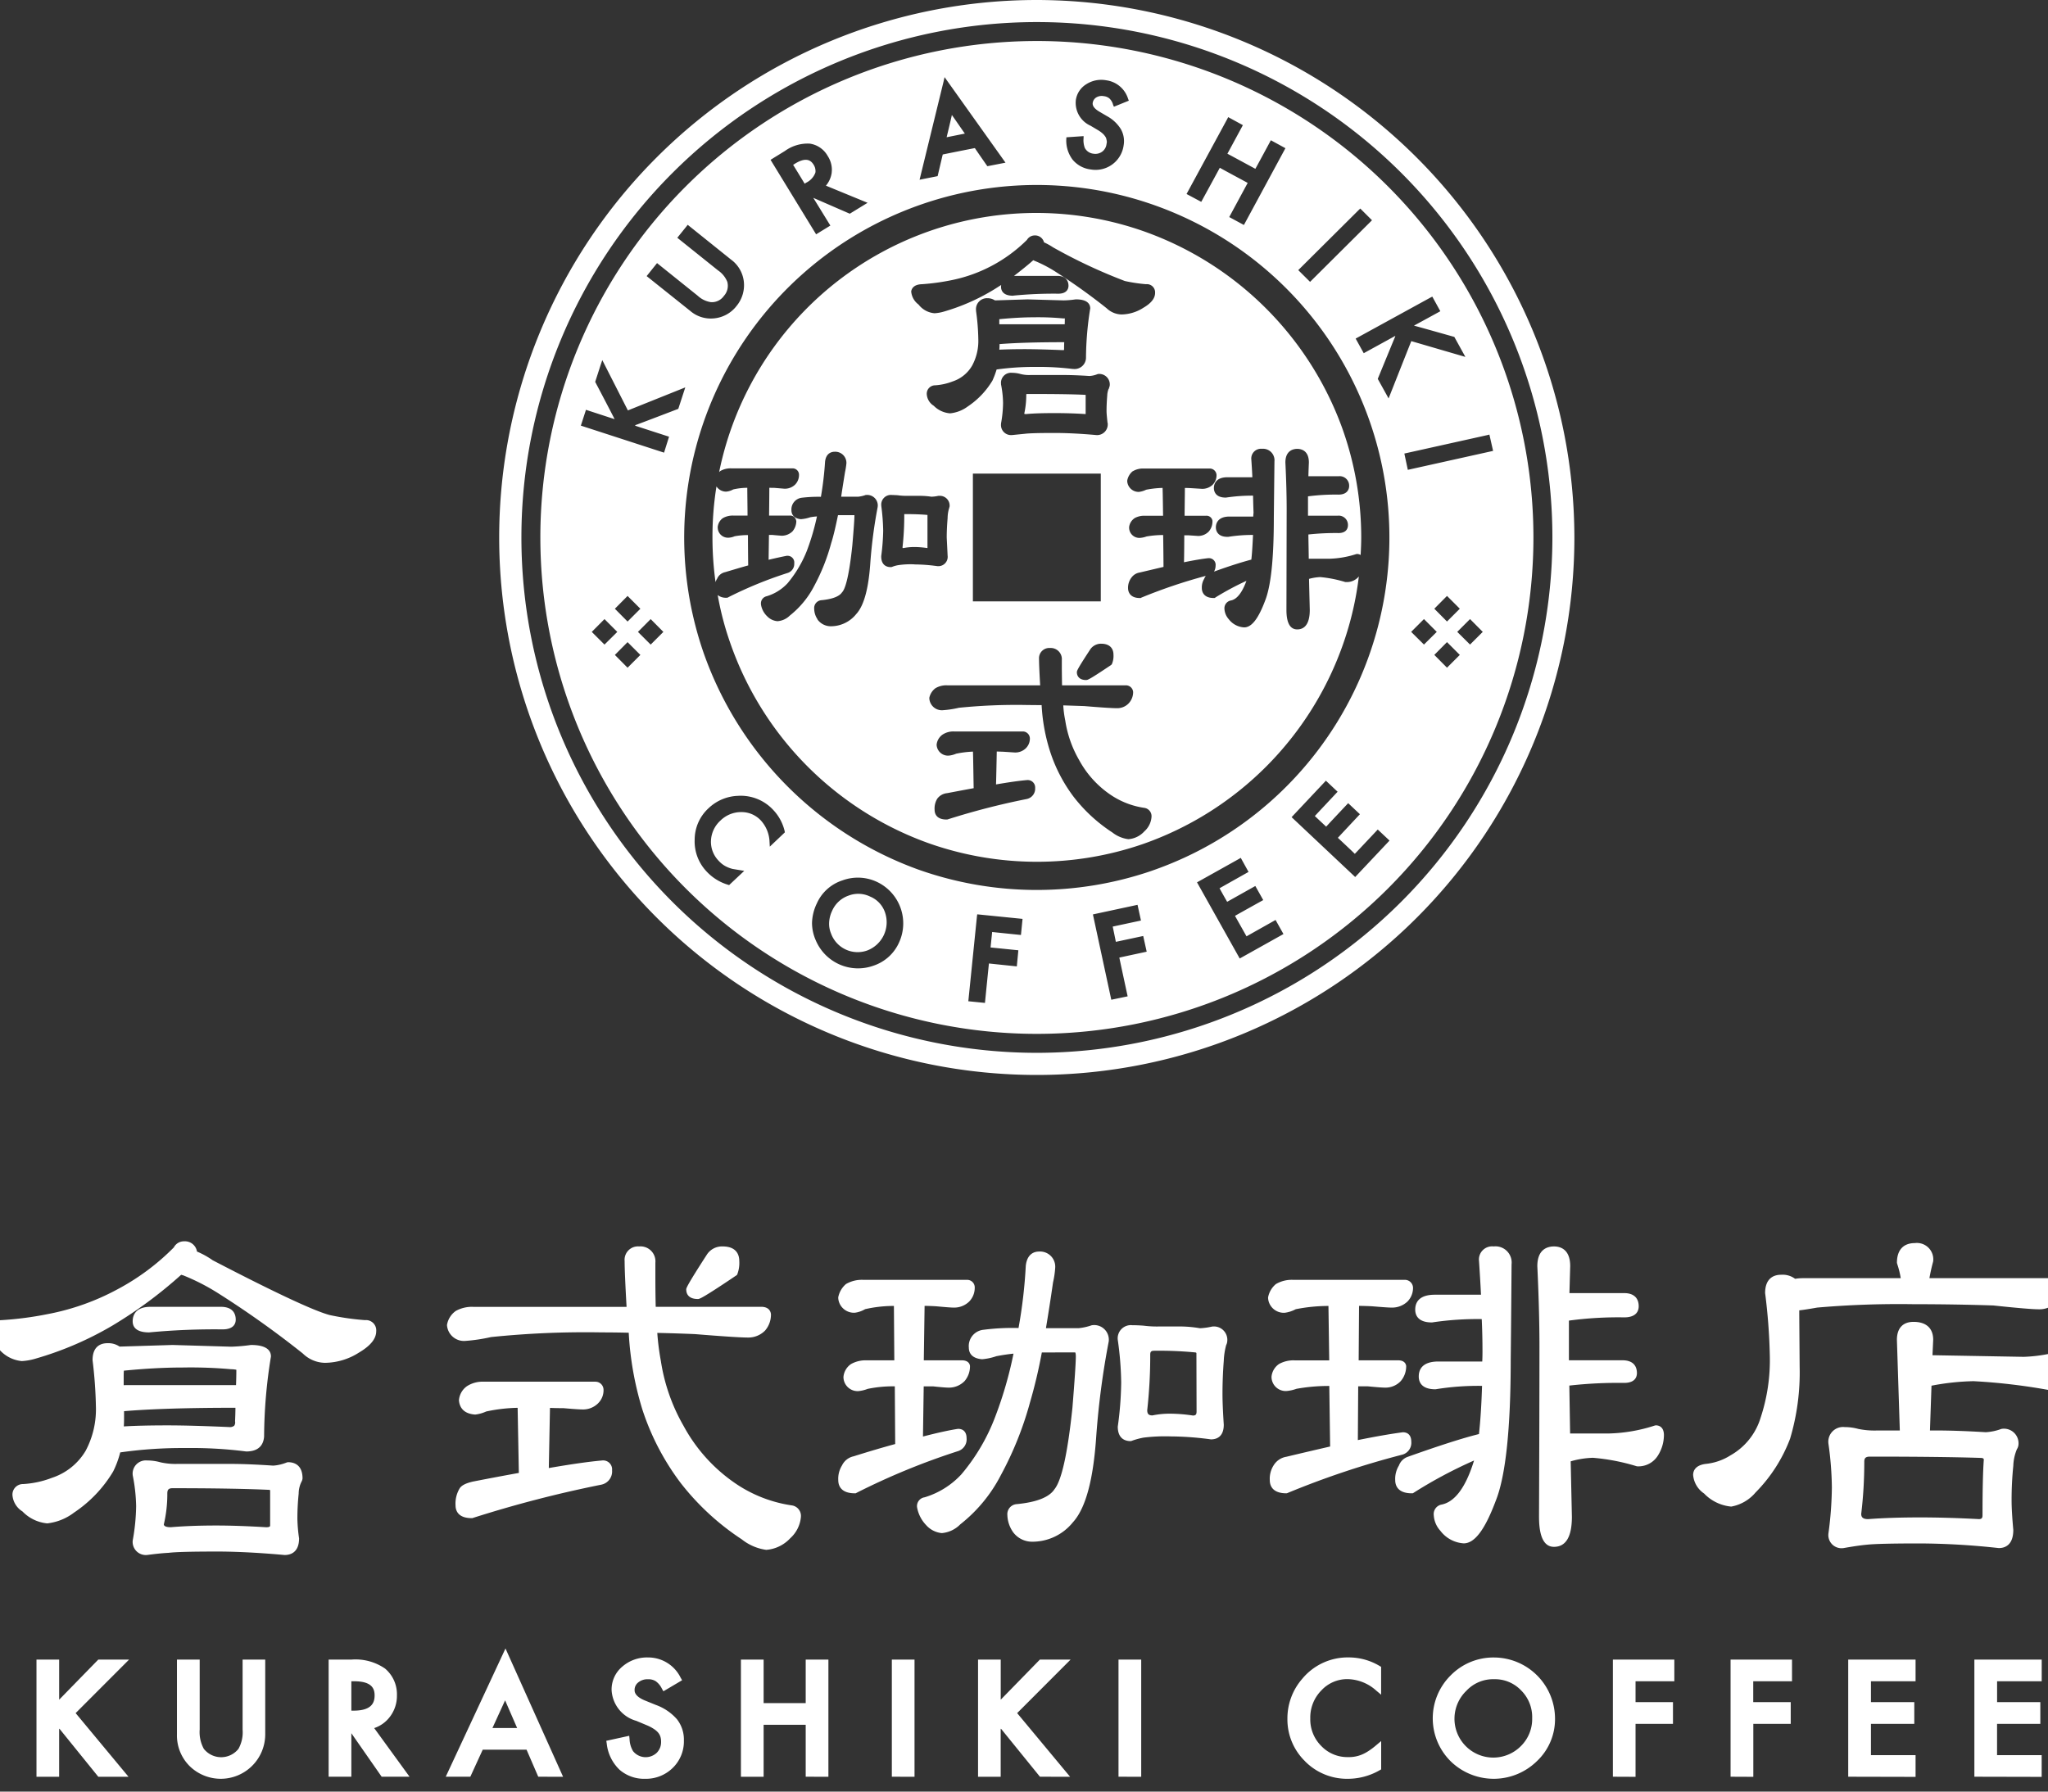 <svg xmlns="http://www.w3.org/2000/svg" xmlns:xlink="http://www.w3.org/1999/xlink" width="160" height="140" viewBox="0 0 160 140"><rect x="0" y="0" width="160" height="140" fill="#333333" stroke="none"/><defs><clipPath id="a"><rect width="160" height="140" transform="translate(8.067 1096)" fill="#fff" stroke="#707070" stroke-width="1"/></clipPath><clipPath id="b"><rect width="84" height="84" fill="none"/></clipPath></defs><g transform="translate(-8.067 -1096)" clip-path="url(#a)"><path d="M114.489,40.779a4.722,4.722,0,0,1-.143-6.872,4.673,4.673,0,0,1,3.383-1.386,4.784,4.784,0,0,1,4.756,4.753,4.5,4.5,0,0,1-1.414,3.346,4.82,4.82,0,0,1-6.582.158Zm1.1-5.684a3.034,3.034,0,1,0,4.241,4.338,2.967,2.967,0,0,0,.87-2.167,2.935,2.935,0,0,0-.861-2.171,2.819,2.819,0,0,0-2.122-.877A2.854,2.854,0,0,0,115.586,35.095Zm-12.629,5.538a4.566,4.566,0,0,1-1.382-3.331,4.707,4.707,0,0,1,1.153-3.109,4.611,4.611,0,0,1,3.675-1.677,4.677,4.677,0,0,1,2.378.669l.115.066v2.177l-.377-.316a3.446,3.446,0,0,0-2.206-.9,2.754,2.754,0,0,0-2.092.889,3.006,3.006,0,0,0-.859,2.186,2.927,2.927,0,0,0,.855,2.146,2.81,2.81,0,0,0,2.1.871,2.592,2.592,0,0,0,1.082-.2,3.166,3.166,0,0,0,.529-.287,5.706,5.706,0,0,0,.591-.447l.381-.319v2.214l-.118.066A4.988,4.988,0,0,1,106.3,42,4.6,4.6,0,0,1,102.956,40.633Zm-53.583.636a3.307,3.307,0,0,1-.977-2.024l-.034-.213,1.79-.392.027.252a1.965,1.965,0,0,0,.271.944,1.263,1.263,0,0,0,1.854.131,1.179,1.179,0,0,0,.338-.877,1.226,1.226,0,0,0-.058-.392.924.924,0,0,0-.18-.316,1.562,1.562,0,0,0-.336-.283,3.091,3.091,0,0,0-.527-.277l-.837-.351a2.637,2.637,0,0,1-1.928-2.417,2.324,2.324,0,0,1,.828-1.812,2.94,2.94,0,0,1,2.019-.724,2.82,2.82,0,0,1,2.546,1.58l.116.2-1.461.864-.116-.2a1.534,1.534,0,0,0-.488-.59,1.071,1.071,0,0,0-.608-.15,1.124,1.124,0,0,0-.759.252.731.731,0,0,0-.28.591c0,.12,0,.482.8.813l.869.353a3.97,3.97,0,0,1,1.641,1.117A2.569,2.569,0,0,1,54.428,39a2.889,2.889,0,0,1-.868,2.146A2.984,2.984,0,0,1,51.4,42,2.919,2.919,0,0,1,49.374,41.269Zm-33.63-.331a3.374,3.374,0,0,1-.923-2.424V32.686H16.6v5.465a2.707,2.707,0,0,0,.323,1.508,1.728,1.728,0,0,0,2.707,0,2.654,2.654,0,0,0,.322-1.5V32.686H21.72v5.827a3.475,3.475,0,0,1-5.976,2.424Zm139.5.9V32.686h5.261v1.693h-3.486v1.629H160.4v1.7h-3.381v2.442h3.486v1.7Zm-9.856,0V32.686h5.262v1.693h-3.486v1.629h3.386v1.7h-3.386v2.442h3.486v1.7Zm-9.191,0V32.686H141v1.693h-3.029v1.629H140.9v1.7h-2.923v4.138Zm-9.194,0V32.686h4.8v1.693h-3.03v1.629H131.7v1.7h-2.924v4.138Zm-38.624,0V32.686h1.774v9.156Zm-6.138,0L79.2,38.084l-.022.026v3.733H77.409V32.686h1.772v3.133l3.057-3.133h2.4l-4.174,4.181L84.6,41.842Zm-11.57,0V32.686h1.772v9.156Zm-6.729,0V37.78H60.657v4.062H58.883V32.686h1.774v3.4h3.288v-3.4h1.773v9.156Zm-20.895,0-.914-2.113H38.712l-.968,2.113H35.823L40.49,31.816l4.5,10.026Zm-3.578-3.807H41.4l-.94-2.161Zm-8.656,3.807-2.368-3.4v3.4H26.674V32.686h1.769a4.066,4.066,0,0,1,2.637.7,2.619,2.619,0,0,1,.929,2.08,2.691,2.691,0,0,1-.583,1.732,2.529,2.529,0,0,1-1.193.84l2.762,3.8Zm-2.368-5.164h.186c1.464,0,1.631-.683,1.631-1.194,0-.475-.165-1.1-1.58-1.1h-.237ZM8.68,41.842l-3.04-3.759-.02.026v3.733H3.849V32.686H5.621v3.133l3.056-3.133h2.406L6.908,36.867l4.132,4.975Zm9.21-17.6c-1.952,0-3.2.034-3.718.1-.46.024-1.008.079-1.638.164h-.006a1.027,1.027,0,0,1-1.16-1.13,16.087,16.087,0,0,0,.267-2.676,13.4,13.4,0,0,0-.264-2.4A1.033,1.033,0,0,1,12.5,17.125a3.8,3.8,0,0,1,1.031.143,5.342,5.342,0,0,0,1.34.126h4.117c.928,0,2.06.045,3.357.134a3.442,3.442,0,0,0,1.078-.256l.08-.012c.423,0,1.132.165,1.132,1.267a.641.641,0,0,1-.088.271,2.113,2.113,0,0,0-.214.92,18.773,18.773,0,0,0-.1,1.988,12.334,12.334,0,0,0,.131,1.507c0,1.132-.707,1.3-1.13,1.3C21.248,24.332,19.455,24.241,17.89,24.241Zm3.923-1.9c.29,0,.29-.091.29-.14V19.561a.28.28,0,0,0-.02-.137c-1.76-.085-4.312-.131-7.606-.131-.3,0-.406.11-.406.406a10.4,10.4,0,0,1-.274,2.427c.007.027.007.215.545.215.99-.085,2.19-.133,3.548-.133C19.062,22.208,20.383,22.256,21.814,22.344Zm37.151.956a19.781,19.781,0,0,1-4.8-4.431,19.592,19.592,0,0,1-2.98-5.723,24.819,24.819,0,0,1-1.065-6c-.689-.018-1.4-.027-2.126-.027a72.17,72.17,0,0,0-8.631.365,13.56,13.56,0,0,1-2,.3A1.33,1.33,0,0,1,35.92,6.542a1.671,1.671,0,0,1,.685-1.1,2.587,2.587,0,0,1,1.382-.32H49.95c-.1-1.754-.152-2.956-.152-3.581A1.047,1.047,0,0,1,50.93.4,1.168,1.168,0,0,1,52.2,1.671V2.84c0,.8.009,1.565.027,2.277h8.235c.643,0,.749.4.768.579a1.9,1.9,0,0,1-.457,1.275,1.831,1.831,0,0,1-1.346.548c-.566,0-1.954-.091-4.134-.268-.938-.04-1.922-.073-2.944-.094a19.994,19.994,0,0,0,.28,2.195,14.557,14.557,0,0,0,1.777,5.076,12.8,12.8,0,0,0,3.977,4.441,10.514,10.514,0,0,0,4.493,1.769.83.83,0,0,1,.694.9,2.534,2.534,0,0,1-.834,1.665,2.854,2.854,0,0,1-1.873.907A3.924,3.924,0,0,1,58.964,23.3ZM151,23.608c-2.174,0-3.571.034-4.156.1-.5.046-1.111.137-1.823.265h-.012a1.029,1.029,0,0,1-1.166-1.129,28.309,28.309,0,0,0,.271-3.612,25.924,25.924,0,0,0-.268-3.416,1.151,1.151,0,0,1,1.267-1.3,4.087,4.087,0,0,1,1.062.143,6.216,6.216,0,0,0,1.447.124h1.8L149.195,7.7c0-.91.463-1.406,1.3-1.406.99,0,1.535.5,1.535,1.4L151.974,8.9l7.122.127a11.775,11.775,0,0,0,3.866-.788l.076-.012a.683.683,0,0,1,.734.764,3.353,3.353,0,0,1-.5,1.759,2.063,2.063,0,0,1-1.8.946,46.721,46.721,0,0,0-6.287-.767,19.153,19.153,0,0,0-3.288.353l-.12,3.5h.53c1.074,0,2.363.046,3.827.135a4.162,4.162,0,0,0,1.217-.256l.073-.012a1.141,1.141,0,0,1,1.266,1.266.8.8,0,0,1-.124.338,3.685,3.685,0,0,0-.278,1.291,26.262,26.262,0,0,0-.133,2.718c0,.548.045,1.319.133,2.287,0,1.242-.708,1.422-1.132,1.422A58.558,58.558,0,0,0,151,23.608Zm4.594-1.9c.213,0,.289-.075.289-.3,0-2,.034-3.455.1-4.332,0-.06,0-.152-.274-.152-1.991-.066-4.893-.1-8.628-.1-.362,0-.435.152-.435.4a33.9,33.9,0,0,1-.239,4.074c0,.237.1.411.54.411,1.147-.089,2.518-.134,4.049-.134C152.373,21.574,153.918,21.619,155.595,21.707Zm-34.359-.17q.033-8.564.034-13.345c0-1.82-.058-3.925-.166-6.244C121.1.6,121.917.4,122.405.4c.472,0,1.266.2,1.266,1.537l-.06,2.11h4.277c.73,0,1.135.366,1.135,1.032,0,.322-.149.864-1.135.864a28.826,28.826,0,0,0-4.317.253l0,3.1h4.181c.986,0,1.132.626,1.132,1,0,.286-.131.768-1,.768a34.164,34.164,0,0,0-4.281.209l.061,3.743h3.048a12.52,12.52,0,0,0,3.578-.624l.069-.012c.189,0,.634.076.634.764a3.017,3.017,0,0,1-.469,1.595,1.789,1.789,0,0,1-1.6.845l-.058-.007a16.172,16.172,0,0,0-3.419-.661,6.891,6.891,0,0,0-1.738.277l.094,4.336c0,1.556-.468,2.345-1.4,2.345C121.629,23.876,121.236,23.087,121.236,21.537Zm-7.7,1.089a1.968,1.968,0,0,1-.523-1.224.753.753,0,0,1,.576-.824c1.035-.189,1.873-1.282,2.512-3.262.018-.06.04-.125.061-.189a35.586,35.586,0,0,0-4.734,2.53l-.058.033H111.3c-1.132,0-1.3-.645-1.3-1.031a1.993,1.993,0,0,1,.29-1.139,1.13,1.13,0,0,1,.685-.679c2.46-.877,4.329-1.476,5.568-1.781.113-1.011.195-2.275.241-3.764a20.638,20.638,0,0,0-3.632.265h-.013c-1.135,0-1.3-.623-1.3-1,0-.536.268-1.17,1.537-1.17H116.8c.012-.261.018-.52.018-.769,0-.831-.018-1.684-.058-2.546a23.881,23.881,0,0,0-3.884.262h-.013c-1.132,0-1.3-.624-1.3-1,0-.532.267-1.166,1.534-1.166h3.605q-.064-1.288-.155-2.63A1.028,1.028,0,0,1,117.69.4a1.264,1.264,0,0,1,1.4,1.4q-.037,5.049-.066,7.426c0,5.376-.39,9.085-1.157,11.018-.856,2.29-1.656,3.358-2.517,3.358A2.481,2.481,0,0,1,113.533,22.626Zm-33.42.052A2.44,2.44,0,0,1,79.7,21.4a.788.788,0,0,1,.738-.864c1.553-.149,2.539-.543,2.944-1.167.563-.693,1.029-2.828,1.4-6.356.176-2.183.266-3.538.266-4.022,0-.253-.049-.312-.049-.312l-2.607.007a39.931,39.931,0,0,1-.938,3.952,26.489,26.489,0,0,1-2.26,5.627,11.693,11.693,0,0,1-3.172,3.851,2.3,2.3,0,0,1-1.446.685,1.877,1.877,0,0,1-1.23-.633,2.676,2.676,0,0,1-.7-1.377.694.694,0,0,1,.591-.788,6.435,6.435,0,0,0,2.875-1.8,15.351,15.351,0,0,0,2.636-4.487,31,31,0,0,0,1.431-4.939c-.444.046-.892.113-1.339.2a4.682,4.682,0,0,1-1.115.238c-.9-.073-1.035-.594-1.035-.9a1.277,1.277,0,0,1,1.127-1.4,17.568,17.568,0,0,1,2.754-.14,38.276,38.276,0,0,0,.567-4.863C81.245.946,81.833.8,82.171.8a1.185,1.185,0,0,1,1.267,1.251,7.154,7.154,0,0,1-.171,1.163c-.186,1.3-.375,2.5-.554,3.572h2.567a4.35,4.35,0,0,0,1.008-.226l.064-.009a1.144,1.144,0,0,1,1.267,1.27,63.378,63.378,0,0,0-.971,7.34c-.228,3.474-.829,5.7-1.833,6.8a4.064,4.064,0,0,1-3.179,1.513A1.848,1.848,0,0,1,80.112,22.679ZM2.754,21.108a1.65,1.65,0,0,1-.782-1.276.822.822,0,0,1,.84-.864A7.434,7.434,0,0,0,5.06,18.48a4.8,4.8,0,0,0,2.631-2.113,6.91,6.91,0,0,0,.8-3.492A34.009,34.009,0,0,0,8.23,9.289c0-1.157.727-1.328,1.163-1.328a1.567,1.567,0,0,1,.95.266L14.477,8.1h.005l4.583.135A13.8,13.8,0,0,0,20.6,8.1h.005c1.294,0,1.562.486,1.562.9a39.678,39.678,0,0,0-.535,6.256c-.041.542-.313,1.166-1.4,1.166a33.671,33.671,0,0,0-4.716-.268,34.552,34.552,0,0,0-5.126.341,7.3,7.3,0,0,1-.555,1.5,10.059,10.059,0,0,1-3.047,3.2,4.23,4.23,0,0,1-2.1.846A3.086,3.086,0,0,1,2.754,21.108Zm16.18-6.592a.523.523,0,0,0,.362-.106.449.449,0,0,0,.067-.344c.018-.384.027-.73.03-1.059-3.687,0-6.607.091-8.677.264h-.025v.409c0,.267,0,.529-.019.784.89-.054,2.031-.081,3.4-.081C15.263,14.382,16.852,14.425,18.934,14.516Zm-8.257-4.408c-.012.136-.015.28-.015.426v.709c.055,0,.109-.005.171-.005h8.606c.016-.444.025-.846.025-1.2a2.025,2.025,0,0,0-.4-.042,35.7,35.7,0,0,0-3.779-.135C13.883,9.861,12.334,9.943,10.677,10.108ZM37.854,21.632c-1.1,0-1.266-.625-1.266-1a2.311,2.311,0,0,1,.306-1.3c.138-.249.484-.432,1.078-.563,1.309-.256,2.493-.478,3.562-.67l-.095-5.088a12.705,12.705,0,0,0-2.457.287,2.845,2.845,0,0,1-.858.24c-.984-.066-1.233-.645-1.27-1.115a1.487,1.487,0,0,1,.622-1.1,2.243,2.243,0,0,1,1.315-.353H47.52a.635.635,0,0,1,.63.615,1.431,1.431,0,0,1-.436,1.084,1.658,1.658,0,0,1-1.23.469c-.2,0-.682-.031-1.461-.1-.344,0-.691-.006-1.057-.021l-.091,4.7c1.773-.307,3.172-.506,4.159-.591h0a.7.7,0,0,1,.783.764,1.055,1.055,0,0,1-.844,1.127,93.206,93.206,0,0,0-10.05,2.606l-.036.01Zm96.27-1.931a1.932,1.932,0,0,1-.849-1.443c0-.276.128-.754.975-.864a4.423,4.423,0,0,0,1.942-.668,5.047,5.047,0,0,0,2.351-2.929,14.31,14.31,0,0,0,.722-4.9,45.641,45.641,0,0,0-.366-4.856c0-.93.448-1.429,1.264-1.429a1.628,1.628,0,0,1,1.078.317,3.876,3.876,0,0,1,.627-.049h7.627a7.132,7.132,0,0,0-.283-1.132l-.015-.076c0-.99.5-1.534,1.4-1.534a1.28,1.28,0,0,1,1.434,1.4l-.01.058c-.125.462-.219.9-.286,1.281h9.6c.593.042.712.4.73.612a1.974,1.974,0,0,1-.417,1.267,1.819,1.819,0,0,1-1.352.557c-.5,0-1.672-.1-3.568-.3-1.89-.064-4-.1-6.262-.1a74.181,74.181,0,0,0-7.5.265c-.6.107-1.072.18-1.4.217v.291l.03,4.11a18.1,18.1,0,0,1-.746,5.627,12.023,12.023,0,0,1-2.7,4.206,3.232,3.232,0,0,1-1.9,1.1A3.37,3.37,0,0,1,134.124,19.7Zm-32.623-.01c-1.132,0-1.3-.645-1.3-1.031a1.95,1.95,0,0,1,.311-1.171,1.434,1.434,0,0,1,.992-.655c1.252-.3,2.384-.563,3.411-.8l-.065-4.731a14.2,14.2,0,0,0-2.563.222,3.033,3.033,0,0,1-.785.173,1.11,1.11,0,0,1-1.166-1.114,1.359,1.359,0,0,1,.591-1,2.32,2.32,0,0,1,1.209-.282h2.709l-.061-4.251a13.13,13.13,0,0,0-2.557.255,2.5,2.5,0,0,1-.859.278,1.232,1.232,0,0,1-1.3-1.142l0-.031,0-.027a1.781,1.781,0,0,1,.609-1.042A2.441,2.441,0,0,1,102,3.01h8.762a.637.637,0,0,1,.63.613,1.523,1.523,0,0,1-.429,1.078,1.742,1.742,0,0,1-1.24.478c-.207,0-.678-.031-1.491-.1-.323-.019-.676-.03-1.057-.034l-.03,4.254h3.081c.512,0,.609.3.63.431a1.767,1.767,0,0,1-.42,1.188,1.629,1.629,0,0,1-1.245.514c-.189,0-.609-.03-1.328-.1h-.755l-.027,4.2c1.48-.3,2.661-.5,3.516-.611h0c.424,0,.658.271.658.73a.961.961,0,0,1-.7,1.02,67.462,67.462,0,0,0-8.975,3l-.042.015Zm-33.713,0c-1.132,0-1.3-.645-1.3-1.031a1.974,1.974,0,0,1,.292-1.145,1.306,1.306,0,0,1,.908-.715c1.2-.377,2.295-.7,3.248-.959l-.03-4.509a9.71,9.71,0,0,0-2.121.2,2.708,2.708,0,0,1-.725.173,1.107,1.107,0,0,1-1.166-1.114,1.366,1.366,0,0,1,.591-1A2.316,2.316,0,0,1,68.689,9.3h2.178L70.836,5.05a10.042,10.042,0,0,0-2.25.252,2.111,2.111,0,0,1-.8.278,1.231,1.231,0,0,1-1.3-1.142l0-.031,0-.027a1.811,1.811,0,0,1,.606-1.042,2.462,2.462,0,0,1,1.328-.328H76.55a.593.593,0,0,1,.6.633,1.528,1.528,0,0,1-.43,1.06,1.676,1.676,0,0,1-1.239.475c-.186,0-.607-.034-1.325-.1-.3-.019-.607-.03-.923-.034L73.171,9.3h2.978c.512,0,.613.3.63.431a1.772,1.772,0,0,1-.42,1.188,1.7,1.7,0,0,1-1.246.514c-.189,0-.579-.03-1.23-.1h-.719l-.058,3.921c1.156-.3,2.076-.5,2.737-.6h.006c.429,0,.664.274.664.728a.965.965,0,0,1-.7,1.023,54.4,54.4,0,0,0-7.925,3.264l-.049.024Zm21.537-4.079c-.37,0-1-.146-1-1.133a26.758,26.758,0,0,0,.267-3.443,25.4,25.4,0,0,0-.264-3.315,1.029,1.029,0,0,1,1.129-1.166c.295,0,.591.015.885.036a8.06,8.06,0,0,0,1.222.064H93.3a9.461,9.461,0,0,1,1.443.137,5.25,5.25,0,0,0,.95-.131h.016a1.045,1.045,0,0,1,1.168,1.163.757.757,0,0,1-.084.286,5.6,5.6,0,0,0-.187,1.233c-.064.81-.1,1.68-.1,2.594,0,.584.034,1.388.1,2.393,0,1-.624,1.147-1,1.147a24.094,24.094,0,0,0-3.142-.232,13.617,13.617,0,0,0-2.126.095,5.663,5.663,0,0,0-.943.259l-.036.012Zm4.885-2c.195,0,.271-.08.271-.308l-.012-4.579-.052-.039a29.562,29.562,0,0,0-3.249-.135c-.231,0-.307.076-.307.3a38.527,38.527,0,0,1-.235,4.342c0,.337.155.411.408.411a6.725,6.725,0,0,1,1.437-.135A12.22,12.22,0,0,1,94.21,13.616ZM24.655,8.765a75,75,0,0,0-6.588-4.692A16.767,16.767,0,0,0,15.3,2.654a.815.815,0,0,1-.146-.04A34.574,34.574,0,0,1,9.779,6.586,25.958,25.958,0,0,1,3.842,9.149a4.769,4.769,0,0,1-1.136.21A2.653,2.653,0,0,1,.831,8.314,2.044,2.044,0,0,1,0,6.887c.1-.475.484-.7,1.157-.73a26.5,26.5,0,0,0,3.535-.463,18.812,18.812,0,0,0,5.5-1.952A18.186,18.186,0,0,0,14.58.475a.885.885,0,0,1,.8-.475.952.952,0,0,1,1.008.8,6.575,6.575,0,0,1,1.23.682c4.865,2.53,7.955,3.976,9.158,4.284a20.469,20.469,0,0,0,2.738.393h0a.8.8,0,0,1,.877.864c0,.585-.437,1.132-1.348,1.672a5.014,5.014,0,0,1-2.657.8A2.534,2.534,0,0,1,24.655,8.765Zm-12-1.647c-1.072,0-1.291-.472-1.291-.868,0-.421.182-1.132,1.4-1.132h5.483c1.017,0,1.169.627,1.169,1,0,.286-.136.764-1.035.764a54.139,54.139,0,0,0-5.726.235Zm41.954-3.34c0-.106,0-.241,1.611-2.734A1.405,1.405,0,0,1,57.455.4c1.129,0,1.3.712,1.3,1.135A2.47,2.47,0,0,1,58.6,2.575l-.028.056-.049.034c-2.733,1.844-2.892,1.844-3,1.844C54.7,4.508,54.613,4,54.613,3.778Z" transform="translate(7.068 1193)" fill="#fff"/><g transform="translate(47.066 1096)" clip-path="url(#b)"><path d="M35.366,8.986c-.1.458-.328,1.409-.41,1.739l1.425-.286c-.2-.274-.74-1.074-1.015-1.453M24.711,13.346a.9.9,0,0,0-.147-.476c-.185-.3-.537-.641-1.44-.089,0,0-.082.054-.16.1.139.221.765,1.246.9,1.473.059-.037.124-.08.124-.08A1.432,1.432,0,0,0,24.7,13.5a.686.686,0,0,0,.014-.15M44.189,24.882a.608.608,0,0,0-.09,0h-.02l-.019,0a20.836,20.836,0,0,0-2.295-.088c-.808,0-1.724.053-2.694.148,0,.051,0,.117,0,.117v.28h5.111c.008-.2.008-.34.008-.45m-5.1,2V27s0,.156-.019.324c.532-.024,1.184-.041,1.955-.041.732,0,1.745.026,2.994.077a.609.609,0,0,0,.1-.006.105.105,0,0,0,.012-.055v-.068s0-.27.012-.491c-2.117,0-3.806.049-5.057.15M31.646,40.173v.017a22.441,22.441,0,0,1-.132,2.544v.087a.263.263,0,0,0,.071.005,4.463,4.463,0,0,1,.848-.08,7.141,7.141,0,0,1,1.009.08h.018V40.24c-.433-.043-1.033-.067-1.8-.067ZM42,3.205A38.792,38.792,0,1,0,80.8,42,38.794,38.794,0,0,0,42,3.205M72.753,23.254l.147-.075.627,1.141s-1.535.843-2.061,1.126c.636.169,3.155.882,3.155.882l.863,1.562-4.225-1.233c-.109.263-1.774,4.477-1.774,4.477l-.847-1.528s1.244-3.031,1.375-3.339c-.019,0-.019,0-.026-.009L67.543,27.6l-.631-1.142Zm-5.6-6.845.119-.113.917.915L63.35,22.025l-.922-.917Zm-10.279-7.1.08-.156,1.147.626s-1.067,1.972-1.209,2.234c.252.13,1.936,1.045,2.184,1.179.147-.257,1.211-2.232,1.211-2.232l1.137.621-3.243,6-1.146-.62,1.441-2.668c-.24-.133-1.939-1.043-2.177-1.183-.14.266-1.45,2.663-1.45,2.663L53.7,15.159Zm-12.56,1.42,1.344-.092-.005.179a1.718,1.718,0,0,0,.1.745.861.861,0,0,0,.684.451.9.9,0,0,0,.675-.162.863.863,0,0,0,.338-.612.514.514,0,0,0,0-.3.6.6,0,0,0-.086-.246,1.227,1.227,0,0,0-.213-.253,2.384,2.384,0,0,0-.359-.263l-.587-.349a1.96,1.96,0,0,1-1.155-2,1.741,1.741,0,0,1,.81-1.241,2.157,2.157,0,0,1,1.568-.312,2.076,2.076,0,0,1,1.7,1.431l.062.163-1.165.471-.065-.152a1.018,1.018,0,0,0-.294-.5.809.809,0,0,0-.433-.173.829.829,0,0,0-.587.1.6.6,0,0,0-.275.415c-.012.085-.055.353.5.686l.609.357a2.918,2.918,0,0,1,1.077,1,1.9,1.9,0,0,1,.228,1.288,2.213,2.213,0,0,1-2.572,1.882,2.167,2.167,0,0,1-1.418-.77,2.473,2.473,0,0,1-.49-1.594Zm-9.6-4.343.081-.359,4.761,6.685-1.418.276s-.868-1.244-.975-1.416c-.2.034-2.33.46-2.51.5-.047.186-.4,1.692-.4,1.692l-1.41.28ZM22.319,11.8a3.028,3.028,0,0,1,1.95-.576,1.917,1.917,0,0,1,1.394.961,1.979,1.979,0,0,1,.328,1.066c0,.09-.011.175-.015.257a1.993,1.993,0,0,1-.449,1c.373.156,3.254,1.339,3.254,1.339L27.39,16.7s-2.488-1.08-2.852-1.241c.241.388,1.335,2.167,1.335,2.167l-1.113.684L21.2,12.489Zm-9.986,8.76,3.18,2.552a1.933,1.933,0,0,0,1.033.5,1.148,1.148,0,0,0,1.012-.491,1.175,1.175,0,0,0,.263-1.1,1.977,1.977,0,0,0-.725-.892l-3.181-2.549.712-.883.1-.13,3.388,2.719a2.471,2.471,0,0,1,.991,1.662,2.551,2.551,0,0,1-.562,1.961,2.509,2.509,0,0,1-1.792.972,2.458,2.458,0,0,1-1.832-.59l-3.4-2.716Zm-5.1,28.818.994-1,1,1-1,.992Zm1.805-1.809.992-1,1,1-1,1Zm.992,4.609-.992-1,.992-1,1,1Zm1.805-1.808-.994-.992.994-1,.992,1Zm-1.2-17.1c.121.041,2.636.855,2.636.855l-.391,1.246-6.5-2.111.4-1.236s1.671.547,2.237.73C8.725,32.165,7.5,29.84,7.5,29.84l.422-1.309.133-.391s1.87,3.676,2,3.932c.273-.112,4.484-1.8,4.484-1.8l-.546,1.676s-3.048,1.168-3.375,1.281c.009.016.009.021.024.03m10.5,32.9-.02-.364a2.624,2.624,0,0,0-.654-1.654,2.052,2.052,0,0,0-1.546-.682,2.3,2.3,0,0,0-1.637.663,2.247,2.247,0,0,0-.739,1.565,2.12,2.12,0,0,0,.613,1.59,1.959,1.959,0,0,0,.67.483,2.213,2.213,0,0,0,.425.144l.891.148-1.182,1.111-.089-.027a3.737,3.737,0,0,1-1.637-1,3.416,3.416,0,0,1-.965-2.516,3.337,3.337,0,0,1,1.083-2.461,3.5,3.5,0,0,1,2.287-.969,3.46,3.46,0,0,1,2.795,1.13,3.6,3.6,0,0,1,.866,1.63l.014.094Zm10.1,7.485a3.345,3.345,0,0,1-2,1.817,3.584,3.584,0,0,1-4.508-1.98,3.365,3.365,0,0,1-.294-1.367,3.732,3.732,0,0,1,.376-1.518,3.3,3.3,0,0,1,2-1.8,3.5,3.5,0,0,1,2.726.132,3.583,3.583,0,0,1,1.7,4.716m9.521-.583s-1.963-.2-2.251-.232c-.022.239-.1.972-.123,1.21.293.026,2.171.219,2.171.219l-.12,1.258s-1.888-.194-2.178-.228c-.035.3-.311,3.082-.311,3.082l-1.3-.13.673-6.625.022-.167,3.541.356ZM49.1,77.856l-1.28.267-1.435-6.668,3.327-.715.159-.034.268,1.227-2.207.473c.051.236.2.964.245,1.191.29-.059,2.137-.456,2.137-.456l.272,1.227s-1.863.4-2.137.461c.059.3.649,3.026.649,3.026M57.854,74.9l-3.336-5.951,3.27-1.827.147-.088.608,1.1s-2.007,1.129-2.265,1.277c.108.2.472.852.595,1.058l2.2-1.235.618,1.1s-1.951,1.084-2.206,1.234c.127.231.77,1.367.9,1.6.256-.146,2.27-1.279,2.27-1.279l.616,1.1Zm-6.836-6.866a27.681,27.681,0,0,1-18.281-.086,27.789,27.789,0,0,1-16.79-17A27.547,27.547,0,1,1,51.018,68.032m15.857.5-4.968-4.677,2.559-2.721.119-.129.917.863s-1.584,1.687-1.78,1.9c.17.16.714.67.887.83.19-.217,1.718-1.836,1.718-1.836l.917.863s-1.526,1.63-1.722,1.844c.192.178,1.143,1.069,1.324,1.253.21-.217,1.792-1.9,1.792-1.9l.92.863Zm3.841-33.091L77.2,34l.16-.041.289,1.275-6.662,1.48Zm4.332,12.126-1,1-.991-1,.991-1Zm-3.8,1.809,1-1,1,1-1,.992Zm2.8,2.8-.991-1,.991-1,1,1Zm1.8-1.808-1-.992,1-1,.994,1ZM41.189,30.795s-.011.014-.011.086a6.834,6.834,0,0,1-.159,1.451.307.307,0,0,0,.156.024c.607-.057,1.359-.075,2.2-.075.742,0,1.557.018,2.423.075h.02v-1.5c-1.046-.055-2.572-.069-4.546-.069a.211.211,0,0,0-.085.012M42,0A42,42,0,1,0,84,42,42.049,42.049,0,0,0,42,0m0,82.271A40.273,40.273,0,1,1,82.282,42,40.312,40.312,0,0,1,42,82.271M28.989,70.065a2.106,2.106,0,0,0-1.7-.077,2.181,2.181,0,0,0-1.278,1.185,2.375,2.375,0,0,0-.236.983,1.983,1.983,0,0,0,.152.793,2.211,2.211,0,0,0,2.835,1.321,2.36,2.36,0,0,0,1.391-2.94,2.061,2.061,0,0,0-1.161-1.265M66.144,45.483l-.042,0a9.493,9.493,0,0,0-1.96-.388,3.866,3.866,0,0,0-.872.14c.005.4.057,2.423.057,2.423,0,1.266-.534,1.525-.98,1.525-.558,0-.843-.507-.843-1.525l.018-7.848c0-1.074-.034-2.306-.1-3.672,0-.96.651-1.062.925-1.062s.91.1.91,1.067c0,0-.03.692-.038,1.072h2.355a.74.74,0,0,1,.829.775c0,.152-.077.66-.829.66a16.524,16.524,0,0,0-2.386.136V40.3h2.307a.721.721,0,0,1,.814.746c0,.147-.051.608-.735.608a19.89,19.89,0,0,0-2.355.112c0,.371.028,1.5.028,1.894h1.642a7.4,7.4,0,0,0,2.051-.357l.049-.014h.031a.5.5,0,0,1,.279.081c.027-.46.048-.922.048-1.368a25.277,25.277,0,0,0-1.5-8.588A25.571,25.571,0,0,0,50.3,18.053,25.289,25.289,0,0,0,17.182,36.9a.232.232,0,0,1,.069-.071l.015-.015.023-.016a1.615,1.615,0,0,1,.841-.2H22.94a.5.5,0,0,1,.483.522,1.071,1.071,0,0,1-.3.745,1.149,1.149,0,0,1-.837.324l-.789-.065s-.2,0-.392-.008c0,.423-.014,1.75-.02,2.176h1.586a.472.472,0,0,1,.53.388l.012.02v.023a1.253,1.253,0,0,1-.3.8,1.205,1.205,0,0,1-.852.34s-.681-.053-.7-.061h-.285c-.007.384-.02,1.457-.027,1.94.587-.141,1.073-.244,1.418-.311h.058a.523.523,0,0,1,.526.589.737.737,0,0,1-.52.754,31.379,31.379,0,0,0-4.638,1.9l-.061.035h-.073a1.029,1.029,0,0,1-.688-.21,23.678,23.678,0,0,0,.971,3.718A25.507,25.507,0,0,0,33.484,65.867a25.4,25.4,0,0,0,16.813.086A25.471,25.471,0,0,0,65.967,50.226a24.839,24.839,0,0,0,1.194-5.181,1.214,1.214,0,0,1-.987.439ZM32.186,22.777l.007-.031c.047-.234.235-.522.841-.538a17.633,17.633,0,0,0,2.175-.289,11.622,11.622,0,0,0,6.021-3.172.71.71,0,0,1,.6-.35.72.72,0,0,1,.735.541,4.708,4.708,0,0,1,.7.387,41.342,41.342,0,0,0,5.615,2.634,12.334,12.334,0,0,0,1.653.249.641.641,0,0,1,.709.682c0,.417-.3.8-.91,1.157a3.238,3.238,0,0,1-1.725.526,1.743,1.743,0,0,1-1.147-.483A47.222,47.222,0,0,0,43.412,21.2a10.409,10.409,0,0,0-1.684-.86l.036.012a.213.213,0,0,0-.036-.02c-.487.43-1,.837-1.506,1.226h3.387c.538,0,.868.286.868.777,0,.14-.054.615-.794.615a32.248,32.248,0,0,0-3.505.15l-.026.008h-.016c-.843,0-.93-.487-.93-.7a.512.512,0,0,1,.014-.14c-.255.159-.508.328-.767.477a16,16,0,0,1-3.7,1.6,3.2,3.2,0,0,1-.744.133,1.759,1.759,0,0,1-1.247-.681,1.42,1.42,0,0,1-.572-1ZM37.256,24.3v-.032a.855.855,0,0,1,.876-.965,1.071,1.071,0,0,1,.6.171l2.546-.08,2.825.08a7.208,7.208,0,0,0,.93-.08h.042c.959,0,1.1.442,1.1.7v.028l-.007.022a24.892,24.892,0,0,0-.324,3.833.89.89,0,0,1-1.011.852H44.8l-.02,0a21.049,21.049,0,0,0-2.865-.156,20.845,20.845,0,0,0-3.054.2,6.524,6.524,0,0,1-.325.866,6.357,6.357,0,0,1-1.928,2.024,2.772,2.772,0,0,1-1.381.536,2,2,0,0,1-1.277-.591,1.156,1.156,0,0,1-.546-.913.657.657,0,0,1,.659-.686,4.557,4.557,0,0,0,1.356-.3,2.757,2.757,0,0,0,1.525-1.23,4.054,4.054,0,0,0,.487-2.088,17.466,17.466,0,0,0-.177-2.191m10.378,6.079-.028.028a1.543,1.543,0,0,0-.1.493c-.03.381-.054.785-.054,1.21,0,.229.036.532.074.911l.013.022v.019a.832.832,0,0,1-.879.936c-1.224-.111-2.32-.165-3.282-.165-1.19,0-1.954.02-2.3.063l-1,.1h-.015a.784.784,0,0,1-.855-.857v-.049a9.312,9.312,0,0,0,.159-1.6,7.912,7.912,0,0,0-.159-1.449V29.99a.783.783,0,0,1,.855-.858,2.518,2.518,0,0,1,.669.094,2.682,2.682,0,0,0,.787.078h2.543c.578,0,1.282.026,2.053.077a1.965,1.965,0,0,0,.639-.148l.049-.012h.042a.82.82,0,0,1,.853.933l-.073.233ZM37.008,37.007H47v9.984H37.008Zm9.156,13.756a1.018,1.018,0,0,1,.876-.461c.6,0,.951.318.951.856a1.6,1.6,0,0,1-.109.7l-.032.065-.063.054c-1.731,1.162-1.814,1.162-1.946,1.162-.52,0-.709-.317-.709-.6,0-.115,0-.2,1.033-1.775m-16.6-11.151v.029A37.451,37.451,0,0,0,29,43.912c-.135,2.071-.5,3.419-1.112,4.079a2.539,2.539,0,0,1-1.991.947,1.284,1.284,0,0,1-1.026-.524l-.005-.015,0-.012a1.5,1.5,0,0,1-.256-.82.615.615,0,0,1,.576-.667c.845-.081,1.4-.3,1.6-.617l.015-.008.007-.015c.184-.21.5-.96.78-3.633.11-1.283.166-2.079.166-2.355v-.018H26.47c-.182.877-.348,1.62-.533,2.194a15.562,15.562,0,0,1-1.328,3.341,7.1,7.1,0,0,1-1.9,2.31,1.519,1.519,0,0,1-.967.442,1.248,1.248,0,0,1-.835-.414l-.007,0-.007-.011a1.614,1.614,0,0,1-.442-.884v-.039a.567.567,0,0,1,.442-.6,3.661,3.661,0,0,0,1.639-1.019A9.243,9.243,0,0,0,24.053,43a18.548,18.548,0,0,0,.773-2.645,4.707,4.707,0,0,0-.52.064,2.886,2.886,0,0,1-.739.151c-.658-.064-.735-.5-.735-.691a.921.921,0,0,1,.79-.982,10.851,10.851,0,0,1,1.513-.075,26,26,0,0,0,.324-2.733c.069-.712.549-.788.75-.788a.871.871,0,0,1,.918.907,6.106,6.106,0,0,1-.109.688s-.233,1.427-.3,1.919h1.322a2.545,2.545,0,0,0,.556-.122l.032-.014h.046a.824.824,0,0,1,.9.9ZM32.433,44.1a6.489,6.489,0,0,0-1.223.058,2.372,2.372,0,0,0-.526.143l-.05.014h-.047c-.475,0-.74-.308-.74-.819v-.044A17.1,17.1,0,0,0,30,41.472a16.668,16.668,0,0,0-.148-1.934v-.029a.752.752,0,0,1,.81-.831s.542.018.557.034a5.485,5.485,0,0,0,.694.035h1.012a5.942,5.942,0,0,1,.837.067,2.827,2.827,0,0,0,.543-.067h.061a.763.763,0,0,1,.822.834l-.063.222a2.759,2.759,0,0,0-.092.687c-.039.475-.069.982-.069,1.52,0,0,.069,1.386.069,1.408a.728.728,0,0,1-.75.824h-.022l-.014,0a13.483,13.483,0,0,0-1.812-.136m8.8,18.327a56.75,56.75,0,0,0-6.191,1.595l-.047.012h-.048c-.846,0-.932-.53-.932-.764a1.471,1.471,0,0,1,.209-.867,1.086,1.086,0,0,1,.771-.43s1.676-.319,2.072-.387c-.011-.394-.036-2.394-.055-2.858a7.912,7.912,0,0,0-1.317.163,1.882,1.882,0,0,1-.6.151.892.892,0,0,1-.921-.826v-.041a1.1,1.1,0,0,1,.468-.781,1.526,1.526,0,0,1,.889-.241h5.409a.556.556,0,0,1,.518.543,1.055,1.055,0,0,1-.313.766,1.175,1.175,0,0,1-.863.334l-.893-.059-.518-.018c-.007.44-.041,2.061-.057,2.572,1.021-.174,1.831-.291,2.429-.34a.581.581,0,0,1,.627.624.82.82,0,0,1-.639.851m9.16,2.544a1.866,1.866,0,0,1-1.24.6,2.543,2.543,0,0,1-1.253-.528,12.279,12.279,0,0,1-3.009-2.768A12.019,12.019,0,0,1,43.032,58.7a14.266,14.266,0,0,1-.654-3.6C42.03,55.1,41.2,55.09,41.2,55.09a44.606,44.606,0,0,0-5.282.217,7.888,7.888,0,0,1-1.3.194.983.983,0,0,1-1.012-.906v-.073a1.251,1.251,0,0,1,.477-.743l.016-.011.023-.012a1.667,1.667,0,0,1,.923-.2h7.219c-.059-1-.089-1.706-.089-2.076a.8.8,0,0,1,.853-.844h.011a.869.869,0,0,1,.917.94v.716s.009.882.018,1.265H48.9a.564.564,0,0,1,.627.514,1.276,1.276,0,0,1-.345.887,1.224,1.224,0,0,1-.922.382c-.359,0-1.2-.052-2.556-.166l-1.635-.054a8.014,8.014,0,0,0,.154,1.176,8.772,8.772,0,0,0,1.08,3.087,7.708,7.708,0,0,0,2.409,2.688,6.317,6.317,0,0,0,2.717,1.062.657.657,0,0,1,.534.7,1.663,1.663,0,0,1-.573,1.143M60.519,40.418c0,3.225-.221,5.364-.685,6.53-.534,1.419-1.056,2.078-1.633,2.078a1.621,1.621,0,0,1-1.2-.636,1.315,1.315,0,0,1-.341-.821.618.618,0,0,1,.484-.642c.484-.082.9-.616,1.234-1.538a22.352,22.352,0,0,0-2.409,1.29l-.063.05H55.82c-.856,0-.926-.582-.926-.772a1.3,1.3,0,0,1,.181-.721A.97.97,0,0,1,55.205,45,41.147,41.147,0,0,0,50.17,46.7l-.058.031h-.059c-.848,0-.924-.582-.924-.772a1.3,1.3,0,0,1,.22-.759.075.075,0,0,0-.028.034l.031-.051a.058.058,0,0,1,0,.017.987.987,0,0,1,.685-.461L51.9,44.3c0-.367-.019-2.052-.027-2.491a7.458,7.458,0,0,0-1.3.113,1.881,1.881,0,0,1-.526.111.8.8,0,0,1-.833-.806v-.043a.977.977,0,0,1,.411-.681l.018-.016.009-.005a1.573,1.573,0,0,1,.788-.18h1.427c-.008-.421-.023-1.746-.039-2.175a7.679,7.679,0,0,0-1.285.142,1.738,1.738,0,0,1-.576.17.894.894,0,0,1-.9-.816v-.072a1.234,1.234,0,0,1,.4-.707l.028-.02.028-.011a1.523,1.523,0,0,1,.834-.2h5.186a.533.533,0,0,1,.5.5v.03a1.049,1.049,0,0,1-.317.75,1.165,1.165,0,0,1-.822.306l-.874-.055s-.243-.013-.46-.014c0,.424-.022,1.754-.022,2.175h1.654a.466.466,0,0,1,.523.39v.048a1.189,1.189,0,0,1-.289.791,1.144,1.144,0,0,1-.841.347s-.749-.052-.785-.052h-.288c0,.394-.007,1.628-.022,2.107.79-.161,1.439-.27,1.9-.32h.04a.52.52,0,0,1,.529.588.937.937,0,0,1-.123.462c1.261-.458,2.238-.758,2.916-.937.062-.538.094-1.181.132-1.927a11.784,11.784,0,0,0-1.937.148l-.032,0h-.035c-.829,0-.9-.566-.9-.742,0-.253.113-.843,1.066-.843h1.854c.008-.154.024-.3.024-.3s-.035-.942-.035-1.334a13.684,13.684,0,0,0-2.114.151h-.037c-.845,0-.912-.565-.912-.745,0-.251.105-.843,1.057-.843h1.948c-.018-.485-.08-1.385-.08-1.385a.76.76,0,0,1,.829-.839.9.9,0,0,1,.977.992ZM17.014,45.254l.034-.085c-.014.02-.014.044-.028.066a.875.875,0,0,1,.627-.523s1.449-.436,1.808-.528c-.009-.34-.02-1.94-.02-2.371a5.669,5.669,0,0,0-1.04.092,1.375,1.375,0,0,1-.481.113.8.8,0,0,1-.84-.8l-.005-.024.005-.026a.975.975,0,0,1,.4-.681l.024-.006.016-.016a1.567,1.567,0,0,1,.778-.176h1.111c0-.415-.02-1.745-.02-2.17a4.951,4.951,0,0,0-1.1.127,1.368,1.368,0,0,1-.549.171.892.892,0,0,1-.759-.406A24.857,24.857,0,0,0,16.662,42a25.424,25.424,0,0,0,.241,3.488.934.934,0,0,1,.116-.255.035.035,0,0,0-.005.019" transform="translate(0)" fill="#fff"/></g></g></svg>